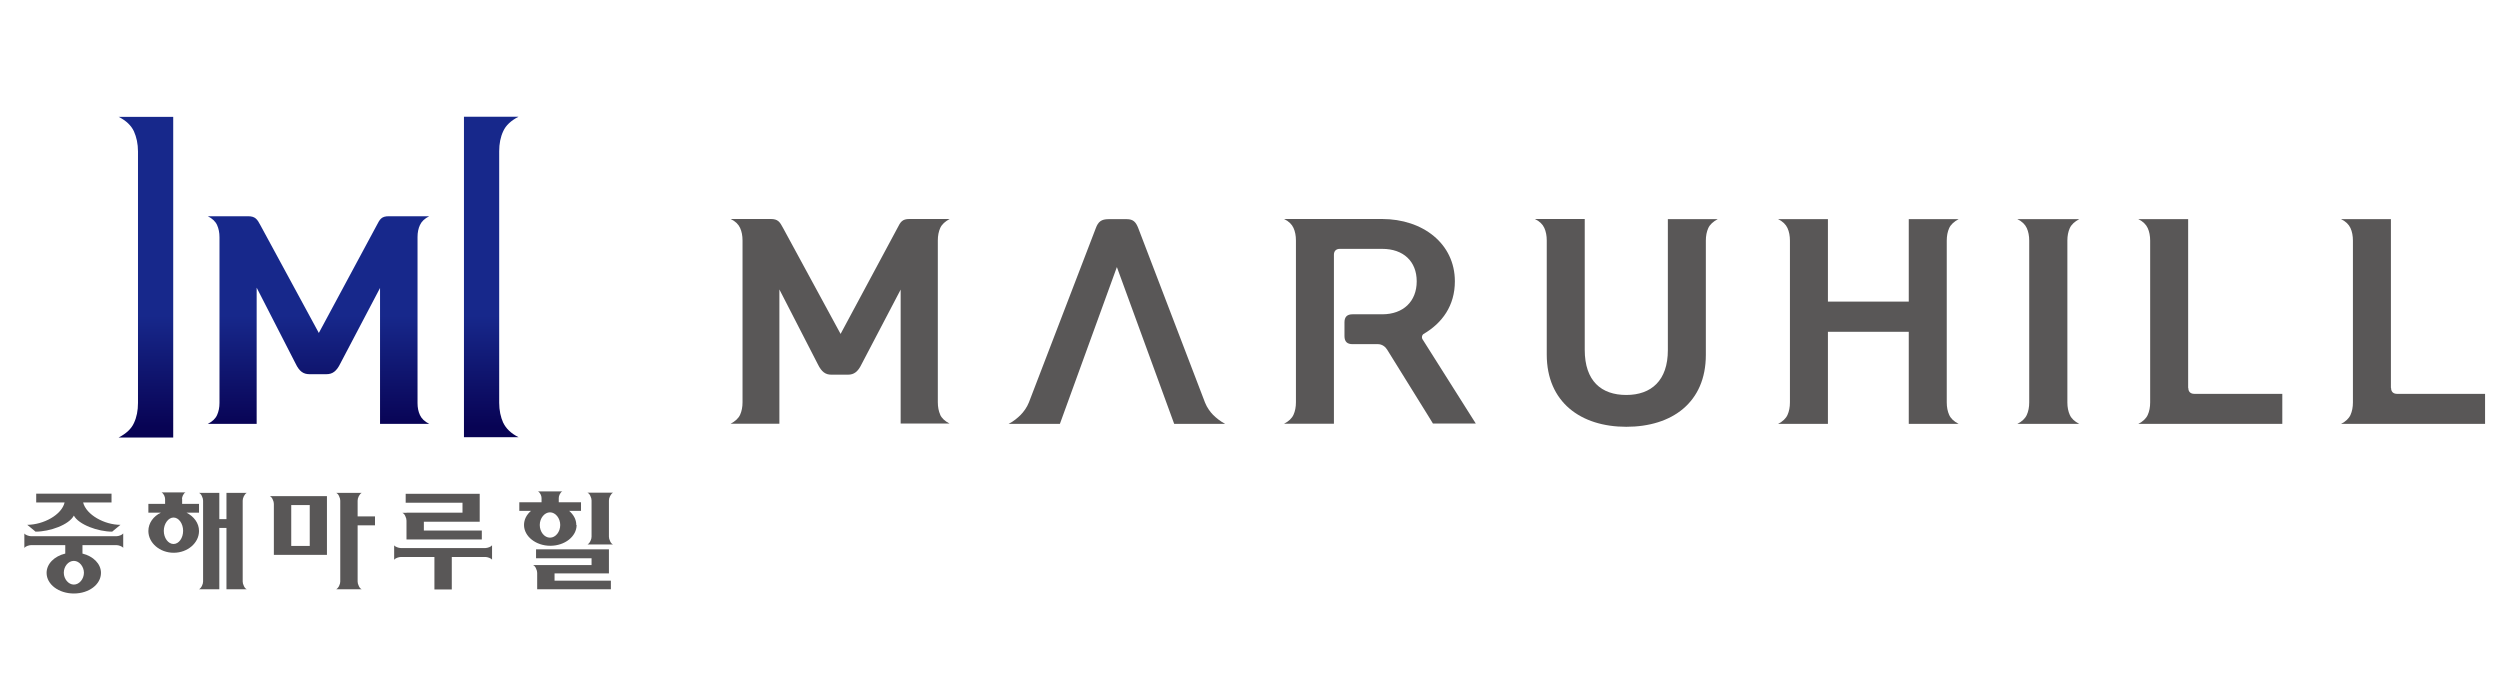 <?xml version="1.0" encoding="UTF-8"?><svg id="_레이어_1" xmlns="http://www.w3.org/2000/svg" xmlns:xlink="http://www.w3.org/1999/xlink" viewBox="0 0 154 43"><defs><style>.cls-1{fill:url(#linear-gradient);}.cls-1,.cls-2,.cls-3,.cls-4{stroke-width:0px;}.cls-2{fill:url(#linear-gradient-2);}.cls-3{fill:url(#linear-gradient-3);}.cls-4{fill:#595757;}</style><linearGradient id="linear-gradient" x1="8.99" y1="26.3" x2="8.99" y2="19.44" gradientUnits="userSpaceOnUse"><stop offset="0" stop-color="#080354"/><stop offset="1" stop-color="#17288b"/></linearGradient><linearGradient id="linear-gradient-2" x1="30.26" x2="30.26" xlink:href="#linear-gradient"/><linearGradient id="linear-gradient-3" x1="19.63" y1="26.3" x2="19.63" y2="19.44" xlink:href="#linear-gradient"/></defs><path class="cls-1" d="m8.5,7.2h-1.19c.46.23.77.53.94.89.16.36.25.77.25,1.24v15.49c0,.47-.08.88-.25,1.24-.16.36-.48.65-.94.89h3.36V7.2h-2.17Z"/><path class="cls-2" d="m31,26.05c-.16-.36-.25-.77-.25-1.24v-15.49c0-.47.08-.88.25-1.24.16-.36.48-.65.94-.89h-3.36v19.74h3.36c-.46-.23-.77-.53-.94-.89Z"/><path class="cls-3" d="m25.87,25.57c-.1-.21-.15-.46-.15-.74v-10.23c0-.28.05-.53.15-.74.1-.22.29-.4.57-.54h-2.49c-.45,0-.55.18-.75.57l-3.56,6.62-3.59-6.62c-.2-.38-.32-.57-.77-.57h-2.48c.28.14.47.32.57.54.1.22.15.47.15.75v10.21c0,.28-.05.53-.15.75-.1.22-.29.4-.57.54h3.01v-8.39l2.4,4.68c.23.48.48.65.85.65h1.05c.37,0,.62-.18.85-.65l2.45-4.66v8.37h3.03c-.28-.14-.47-.32-.57-.54Z"/><path class="cls-4" d="m11.21,30.74c0-.07.02-.15.06-.23.04-.08.09-.15.16-.18h-1.48c.07.04.12.1.16.18.04.08.06.16.06.23v.3h-1.03v.54h.77c-.46.22-.77.64-.77,1.13,0,.73.7,1.34,1.56,1.34s1.56-.61,1.56-1.34c0-.49-.32-.9-.77-1.13h.77v-.54h-1.04v-.3Zm.07,1.96c0,.44-.26.81-.59.81s-.6-.37-.6-.81.28-.82.6-.82.59.37.59.82Z"/><path class="cls-4" d="m15.02,30.57c.05-.1.11-.17.18-.21h-1.25v1.62h-.44v-1.62h-1.25c.08.04.14.11.18.21.05.1.07.19.07.27v4.98c0,.08-.02.17-.07.27-.05.1-.11.17-.18.21h1.25v-3.78h.44v3.78h1.25c-.08-.04-.14-.11-.18-.21-.05-.1-.07-.19-.07-.27v-4.98c0-.08.02-.17.07-.27Z"/><path class="cls-4" d="m22.03,30.84c0-.08.02-.17.07-.27.05-.1.11-.17.18-.21h-1.57c.08.04.14.11.18.21.05.1.07.19.07.27v4.98c0,.08-.02.17-.07.27-.05.1-.11.17-.18.21h1.57c-.08-.04-.14-.11-.18-.21-.05-.1-.07-.19-.07-.27v-3.46h1.07v-.55h-1.07v-.97Z"/><path class="cls-4" d="m16.62,30.56c.08.04.14.11.18.21.05.1.07.19.07.27v3.14h3.27v-3.62h-3.52Zm1.32.55h1.14v2.52h-1.14v-2.52Z"/><path class="cls-4" d="m1.68,32.33l.51.42c.88,0,2.06-.42,2.36-.99.3.56,1.49.99,2.36.99l.51-.42c-.99,0-2.11-.62-2.3-1.38h1.75v-.54H2.23v.54h1.75c-.18.77-1.3,1.37-2.3,1.38Z"/><path class="cls-4" d="m7.19,33.03H1.91c-.07,0-.15-.02-.23-.05-.08-.03-.15-.07-.18-.12v.89c.04-.05.1-.09.18-.12.09-.03.16-.05.23-.05h2.11v.52c-.67.16-1.15.63-1.15,1.19,0,.71.75,1.27,1.68,1.27s1.67-.56,1.67-1.27c0-.56-.48-1.03-1.14-1.19v-.52h2.1c.07,0,.15.02.23.05.08.03.15.07.18.12v-.89c-.04.05-.1.09-.18.12-.09.03-.16.05-.23.05Zm-2.02,2.25c0,.38-.28.73-.62.73s-.62-.35-.62-.73.27-.73.62-.73.62.37.62.73Z"/><path class="cls-4" d="m29.9,33.76h-5.21c-.07,0-.15-.02-.23-.05-.08-.03-.15-.07-.18-.12v.89c.04-.05.1-.09.18-.12.09-.03.16-.05.23-.05h2.07v2h1.07v-2h2.07c.07,0,.15.02.23.05.08.03.15.07.18.12v-.89c-.04.05-.1.09-.18.12-.09.03-.16.05-.23.05Z"/><path class="cls-4" d="m25.04,31.59h-.25c.08.04.14.11.18.21.05.1.07.19.07.27v1.16h4.64v-.55h-3.57v-.54h3.44v-1.72h-4.56v.55h3.5v.61h-3.44Z"/><path class="cls-4" d="m35.5,32.34c0-.34-.17-.64-.44-.87h.73v-.53h-1.37v-.26c0-.07.02-.15.06-.23.04-.08.09-.15.16-.18h-1.5c.07.04.12.1.16.18.04.08.06.16.06.23v.26h-1.37v.53h.72c-.27.23-.43.53-.43.87,0,.7.73,1.28,1.62,1.28s1.62-.57,1.62-1.28Zm-2.25,0c0-.42.29-.78.63-.78s.63.36.63.78-.28.78-.63.78-.63-.36-.63-.78Z"/><path class="cls-4" d="m37.58,33.33c-.05-.1-.07-.19-.07-.27v-2.23c0-.08.02-.17.07-.27.05-.1.11-.17.18-.21h-1.57c.08.04.14.11.18.21.05.1.07.19.07.27v2.23c0,.08-.02.17-.07.27-.05.1-.11.17-.18.21h1.57c-.08-.04-.14-.11-.18-.21Z"/><path class="cls-4" d="m34.16,35.32h3.35v-1.48h-4.49v.55h3.42v.42h-3.6c.08.04.14.11.18.21.05.1.07.19.07.27v1.01h4.54s0-.53,0-.53h-3.47v-.44Z"/><path class="cls-4" d="m120.07,14.05c.1-.22.3-.4.58-.55h-3.07v5.08h-4.98v-5.08h-3.07c.29.14.48.33.58.55.1.22.15.48.15.77v9.97c0,.29-.05.55-.15.77-.1.22-.3.41-.58.55h3.07v-5.67h4.98v5.67h3.07c-.29-.15-.48-.33-.58-.55-.1-.22-.15-.48-.15-.77v-9.97c0-.29.05-.55.15-.77Z"/><path class="cls-4" d="m127.5,14.05c.1-.22.3-.4.58-.55h-3.81c.29.14.48.33.58.55.1.22.15.48.15.77v9.97c0,.29-.05.55-.15.77-.1.22-.3.41-.58.55h3.81c-.29-.15-.48-.33-.58-.55-.1-.22-.15-.48-.15-.77v-9.97c0-.29.05-.55.15-.77Z"/><path class="cls-4" d="m102.74,13.5v8.07c0,1.87-1.02,2.76-2.56,2.76s-2.56-.86-2.56-2.78v-8.06h-3.07c.29.14.48.33.58.55.1.22.15.48.15.77v7.03c0,2.93,2.09,4.45,4.9,4.45s4.9-1.49,4.9-4.43v-7.04c0-.29.05-.55.15-.77.1-.22.3-.4.58-.55h-3.07Z"/><path class="cls-4" d="m74.23,24.8l-4.11-10.74c-.15-.39-.32-.56-.71-.56h-1.12c-.44,0-.64.15-.79.56l-4.12,10.73c-.12.31-.34.6-.51.77-.17.17-.45.41-.74.55h3.16l3.51-9.66,3.53,9.66h3.14c-.29-.15-.57-.38-.74-.55-.16-.16-.38-.45-.5-.76Z"/><path class="cls-4" d="m87.62,20.88c-.06-.09-.02-.25.06-.3h0c1.17-.68,1.94-1.76,1.94-3.25,0-2.32-1.97-3.84-4.49-3.84h-6.03c.29.14.48.33.58.55.1.22.15.48.15.77v9.97c0,.29-.05.55-.15.77-.1.22-.3.41-.58.55h3.07s0-.64,0-.64v-9.77c0-.24.15-.36.36-.36h2.62c1.29,0,2.12.76,2.12,2s-.83,2.03-2.12,2.03h-1.83c-.34,0-.5.16-.5.5v.84c0,.35.17.5.5.5h1.57c.25,0,.46.17.56.34l2.52,4.06.3.49h2.64l-.45-.71-2.85-4.51Z"/><path class="cls-4" d="m134.79,23.89v-10.39h-3.07c.29.14.48.33.58.55.1.22.15.48.15.77v9.97c0,.29-.05.55-.15.77-.1.22-.3.41-.58.55h8.87v-1.85h-5.43c-.21,0-.36-.12-.36-.36Z"/><path class="cls-4" d="m147.28,23.89v-10.39h-3.07c.29.14.48.33.58.55.1.22.15.48.15.77v9.97c0,.29-.05.55-.15.77-.1.22-.3.41-.58.55h8.87v-1.85h-5.43c-.21,0-.36-.12-.36-.36Z"/><path class="cls-4" d="m57.92,25.55c-.1-.22-.15-.48-.15-.77h0v-9.97c0-.29.05-.55.15-.77.1-.22.3-.4.58-.55h-2.48c-.44,0-.55.18-.74.56l-3.5,6.52-3.54-6.52c-.2-.38-.32-.56-.76-.56h-2.47c.29.14.48.33.58.55.1.22.15.48.15.77v9.97c0,.29-.05.55-.15.77-.1.22-.3.4-.58.55h3v-8.27l2.37,4.61c.23.47.47.64.83.64h1.03c.36,0,.61-.18.83-.64l2.41-4.6v8.25h3.01c-.29-.15-.48-.33-.58-.55Z"/></svg>
